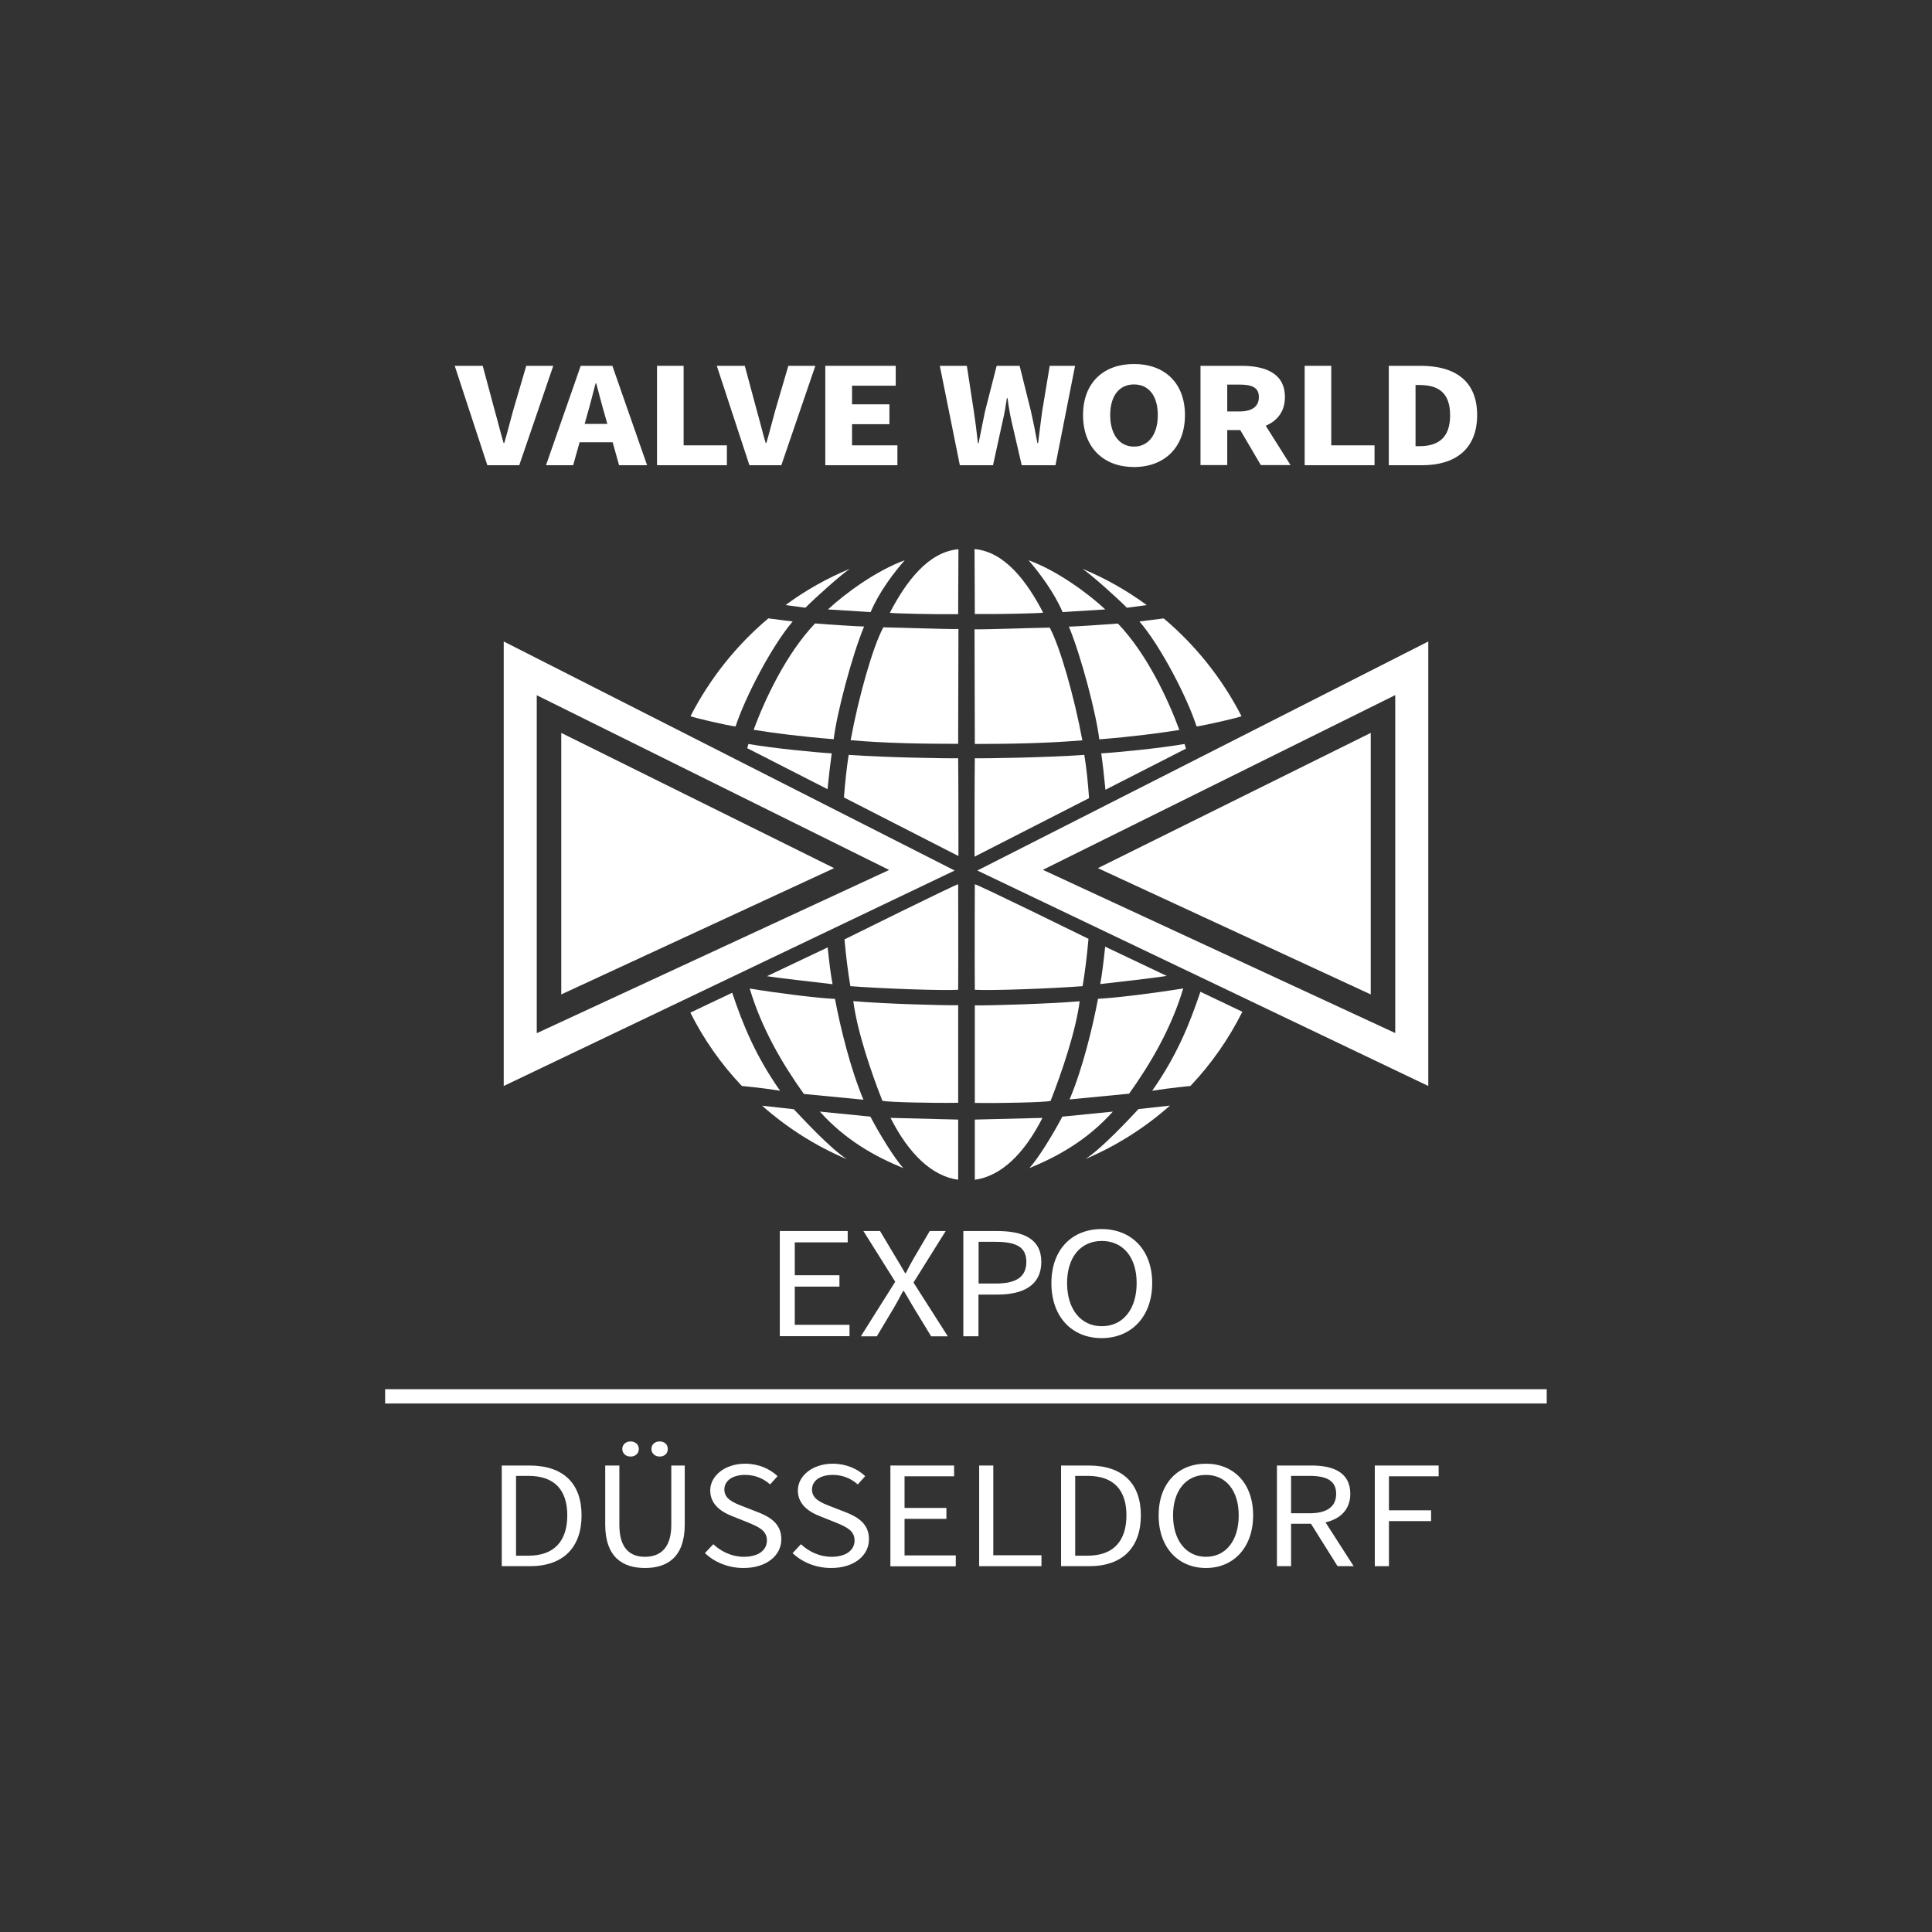 <?xml version="1.0" encoding="UTF-8"?>
<svg id="uuid-0941132c-e96a-40db-9740-88bd8ec63156" data-name="Logos" xmlns="http://www.w3.org/2000/svg" viewBox="0 0 138 138">
  <rect x="0" y="0" width="138" height="138" fill="#333333" stroke="none"/>
  <g>
    <path d="M32.48,26.13h2l.87,3.24c.22.77.39,1.49.62,2.27h.05c.23-.77.4-1.49.62-2.27l.95-3.24h1.93l-2.43,7.1h-2.28l-2.33-7.1Z" fill="#fff"/>
    <path d="M41.47,26.13h2.27l2.48,7.1h-2l-.46-1.64h-2.36l-.46,1.64h-1.94l2.48-7.1ZM41.76,30.28h1.62l-.17-.61c-.21-.7-.42-1.54-.62-2.28h-.05c-.2.74-.4,1.58-.61,2.28l-.17.61Z" fill="#fff"/>
    <polygon points="46.93 26.13 48.83 26.13 48.83 31.81 51.92 31.81 51.92 33.23 46.93 33.23 46.93 26.13" fill="#fff"/>
    <path d="M51.2,26.13h2l.87,3.24c.22.77.39,1.49.62,2.27h.05c.23-.77.4-1.49.62-2.27l.95-3.24h1.93l-2.43,7.1h-2.28l-2.33-7.1Z" fill="#fff"/>
    <polygon points="58.95 26.13 63.98 26.13 63.98 27.55 60.86 27.55 60.86 28.88 63.53 28.88 63.53 30.3 60.86 30.3 60.86 31.81 64.1 31.81 64.1 33.23 58.95 33.23 58.95 26.13" fill="#fff"/>
    <path d="M67.13,26.13h1.93l.5,3.25c.11.75.21,1.49.29,2.27h.05c.15-.77.31-1.53.46-2.27l.83-3.25h1.64l.81,3.25c.16.72.32,1.48.46,2.27h.05c.09-.79.2-1.54.29-2.27l.54-3.25h1.81l-1.4,7.1h-2.41l-.72-3.11c-.13-.56-.22-1.11-.29-1.68h-.05c-.09.57-.17,1.12-.31,1.68l-.68,3.11h-2.37l-1.43-7.1Z" fill="#fff"/>
    <path d="M77.36,29.65c0-2.33,1.48-3.65,3.64-3.65s3.64,1.33,3.64,3.65-1.48,3.71-3.64,3.71-3.64-1.38-3.64-3.71M82.7,29.65c0-1.38-.65-2.19-1.7-2.19s-1.7.81-1.7,2.19.66,2.25,1.7,2.25,1.7-.87,1.7-2.25" fill="#fff"/>
    <path d="M85.76,26.13h2.92c1.68,0,3.1.52,3.1,2.23,0,1.04-.55,1.7-1.37,2.05l1.77,2.81h-2.12l-1.47-2.5h-.93v2.5h-1.91v-7.1ZM88.53,29.39c.9,0,1.39-.35,1.39-1.03s-.49-.89-1.39-.89h-.87v1.92h.87Z" fill="#fff"/>
    <polygon points="93.19 26.13 95.09 26.13 95.09 31.81 98.18 31.81 98.18 33.23 93.19 33.23 93.19 26.13" fill="#fff"/>
    <path d="M99.2,26.13h2.28c2.43,0,4.03,1.06,4.03,3.52s-1.6,3.58-3.92,3.58h-2.39v-7.1ZM101.38,31.87c1.28,0,2.2-.53,2.2-2.21s-.92-2.16-2.2-2.16h-.27v4.37h.27Z" fill="#fff"/>
  </g>
  <g>
    <path d="M35.98,45.82v31.75l32.21-15.39-32.21-16.36ZM38.34,49.66l25.17,12.48-25.17,11.66v-24.13Z" fill="#fff"/>
    <polygon points="40.09 71.03 59.58 62.01 40.09 52.35 40.09 71.03" fill="#fff"/>
    <path d="M69.81,62.18l32.21,15.39v-31.75l-32.21,16.36ZM99.66,73.79l-25.17-11.66,25.17-12.48v24.13Z" fill="#fff"/>
    <polygon points="97.91 71.03 78.42 62.01 97.91 52.35 97.91 71.03" fill="#fff"/>
    <path d="M69.63,53.14c2.48,0,5.23-.05,7.68-.26-.58-3.13-1.59-6.67-2.33-8.05-1.33.02-4.55.14-5.37.12,0,1.89.02,8.2.02,8.2" fill="#fff"/>
    <path d="M69.61,39.23l.02,4.63c1.73.02,4.67-.05,4.88-.1-1.17-2.25-2.75-4.35-4.9-4.54" fill="#fff"/>
    <path d="M74.46,79.85l-4.83.12v4.3c1.87-.26,3.52-1.84,4.83-4.42" fill="#fff"/>
    <path d="M83.58,78.97l-2.26.25c-.72.77-2.57,2.76-3.76,3.55h.01c2.2-.94,4.23-2.23,6-3.8" fill="#fff"/>
    <path d="M79.5,79.4l-3.62.36c-.61,1.17-1.73,3.01-2.36,3.68,2.05-.84,4.15-2.01,5.97-4.04" fill="#fff"/>
    <path d="M79.85,44.54c-.96.07-3.1.22-3.5.22.89,2.15,1.96,6.26,2.17,8.05,2.38-.19,4.2-.43,5.72-.67-.82-2.22-2.33-5.45-4.39-7.6" fill="#fff"/>
    <path d="M69.63,71.8v6.98c1.8.03,4.97-.04,5.41-.14.79-2.01,1.8-4.97,2.08-7.12-2.31.19-6.48.31-7.49.29" fill="#fff"/>
    <path d="M80.49,43.41l1.42-.19c-1.42-1.04-2.95-1.91-4.59-2.59.56.36,2.52,2.11,3.17,2.78" fill="#fff"/>
    <path d="M84.52,70.6c-1.87.31-4.85.69-6.09.74-.4,2.11-1.1,4.97-2.03,7.19,1.8-.17,4.25-.41,4.25-.41,1.56-2.18,3.03-4.71,3.87-7.53" fill="#fff"/>
    <path d="M83.13,44.17c-.35.05-1.74.22-1.74.22,1.52,1.77,3.41,5.42,4.08,7.5.7-.1,2.91-.61,3.21-.73-1.38-2.69-3.28-5.07-5.56-6.99" fill="#fff"/>
    <path d="M75.89,43.72c.89-.05,3.06-.19,3.06-.19-1.28-1.19-3.5-2.8-5.48-3.51.79.91,1.84,2.32,2.43,3.7" fill="#fff"/>
    <path d="M59.13,43.53s2.17.14,3.06.19c.58-1.39,1.64-2.8,2.43-3.7-1.98.72-4.2,2.32-5.48,3.51" fill="#fff"/>
    <path d="M57.53,43.41c.65-.67,2.61-2.42,3.17-2.78-1.64.68-3.17,1.54-4.59,2.59l1.42.19Z" fill="#fff"/>
    <path d="M49.33,51.16c.3.12,2.51.64,3.21.73.68-2.08,2.57-5.73,4.08-7.5,0,0-1.39-.17-1.74-.22-2.28,1.92-4.18,4.3-5.56,6.99" fill="#fff"/>
    <path d="M63.09,44.82c-.75,1.39-1.75,4.92-2.33,8.05,2.45.22,5.2.26,7.68.26,0,0,.02-6.31.02-8.2-.82.02-4.04-.1-5.37-.12" fill="#fff"/>
    <path d="M63.56,43.77c.21.05,3.15.12,4.88.1l.02-4.64c-2.15.19-3.73,2.29-4.9,4.54" fill="#fff"/>
    <path d="M60.45,82.78h.01c-1.19-.79-3.03-2.78-3.76-3.55l-2.26-.25c1.78,1.58,3.8,2.86,6,3.8" fill="#fff"/>
    <path d="M61.67,78.54c-.93-2.22-1.63-5.09-2.03-7.19-1.24-.05-4.22-.43-6.09-.74.84,2.82,2.31,5.35,3.87,7.53,0,0,2.45.24,4.25.41" fill="#fff"/>
    <path d="M61.72,44.75c-.4,0-2.54-.14-3.5-.22-2.05,2.15-3.57,5.38-4.39,7.6,1.52.24,3.34.48,5.72.67.21-1.79,1.28-5.9,2.17-8.05" fill="#fff"/>
    <path d="M68.44,71.8c-1.01.02-5.18-.09-7.49-.29.28,2.15,1.28,5.11,2.08,7.12.44.1,3.62.17,5.41.14v-6.98Z" fill="#fff"/>
    <path d="M62.18,79.76l-3.62-.36c1.82,2.03,3.92,3.2,5.97,4.04-.63-.67-1.75-2.51-2.36-3.68" fill="#fff"/>
    <path d="M68.44,84.27v-4.3l-4.83-.12c1.31,2.58,2.96,4.16,4.83,4.42" fill="#fff"/>
    <path d="M77.79,57.01c-.08-1.13-.19-2.21-.34-3.09-2.68.19-7.07.26-7.82.24-.02,1.54-.02,5.18-.02,7.03l8.18-4.18Z" fill="#fff"/>
    <path d="M84.71,53.48c-.03-.11-.06-.23-.1-.34-1.73.31-4.97.62-5.95.67.11.78.21,1.67.3,2.6l5.74-2.93Z" fill="#fff"/>
    <path d="M68.46,61.14c0-1.86,0-5.46-.02-6.98-.75.02-5.13-.05-7.82-.24-.14.87-.25,1.93-.34,3.04l8.17,4.18Z" fill="#fff"/>
    <path d="M59.11,56.37c.09-.91.19-1.79.3-2.56-.98-.05-4.22-.36-5.95-.67-.03.1-.06.2-.09.3l5.74,2.93Z" fill="#fff"/>
    <path d="M78.94,67.62c-.11,1.09-.24,2.07-.35,2.67,1.88-.22,3.41-.38,4.75-.58l-4.4-2.09Z" fill="#fff"/>
    <path d="M69.63,63.16s-.02,5.51,0,7.54c1.15.07,5.51-.09,7.7-.26.17-1.01.31-2.17.42-3.38,0,0-7.93-3.9-8.13-3.9" fill="#fff"/>
    <path d="M60.32,67.1c.11,1.2.25,2.34.42,3.34,2.19.17,6.56.33,7.7.26.02-2.03,0-7.54,0-7.54-.17,0-8.12,3.94-8.12,3.94" fill="#fff"/>
    <path d="M54.79,69.73c1.33.19,2.83.35,4.68.57-.12-.59-.24-1.55-.35-2.63l-4.34,2.06Z" fill="#fff"/>
    <path d="M49.31,72.33c.97,1.93,2.2,3.68,3.68,5.24,0,0,1.37.12,2.73.34-1.76-2.5-2.67-4.76-3.42-7l-2.99,1.42Z" fill="#fff"/>
    <path d="M85.74,70.85c-.76,2.26-1.67,4.54-3.44,7.06,1.35-.21,2.73-.34,2.73-.34,1.49-1.57,2.73-3.35,3.71-5.3l-3-1.43Z" fill="#fff"/>
  </g>
  <g>
    <polygon points="55.7 87.93 60.55 87.93 60.55 88.74 56.77 88.74 56.77 91.09 59.96 91.09 59.96 91.9 56.77 91.9 56.77 94.63 60.68 94.63 60.68 95.44 55.7 95.44 55.7 87.93" fill="#fff"/>
    <path d="M63.95,91.56l-2.28-3.63h1.19l1.14,1.91c.21.34.39.65.65,1.1h.05c.22-.45.39-.76.59-1.1l1.12-1.91h1.14l-2.3,3.68,2.45,3.84h-1.19l-1.23-2.02c-.22-.38-.45-.76-.72-1.22h-.05c-.24.46-.45.84-.67,1.22l-1.21,2.02h-1.14l2.45-3.89Z" fill="#fff"/>
    <path d="M68.81,87.93h2.4c1.89,0,3.17.56,3.17,2.21s-1.27,2.33-3.12,2.33h-1.37v2.98h-1.08v-7.52ZM71.14,91.68c1.46,0,2.17-.48,2.17-1.55s-.74-1.43-2.22-1.43h-1.19v2.98h1.24Z" fill="#fff"/>
    <path d="M75.1,91.65c0-2.41,1.48-3.86,3.59-3.86s3.61,1.47,3.61,3.86-1.49,3.93-3.61,3.93-3.59-1.51-3.59-3.93M81.19,91.65c0-1.87-.99-3.01-2.49-3.01s-2.48,1.15-2.48,3.01.98,3.08,2.48,3.08,2.49-1.2,2.49-3.08" fill="#fff"/>
  </g>
  <g>
    <path d="M35.84,104.68h1.97c2.43,0,3.73,1.28,3.73,3.56s-1.3,3.63-3.68,3.63h-2.02v-7.19ZM37.75,111.12c1.85,0,2.77-1.06,2.77-2.88s-.92-2.82-2.77-2.82h-.89v5.7h.89Z" fill="#fff"/>
    <path d="M43.23,104.68h1.01v4.24c0,1.73.81,2.28,1.83,2.28s1.88-.55,1.88-2.28v-4.24h.96v4.22c0,2.31-1.23,3.1-2.84,3.1s-2.84-.79-2.84-3.1v-4.22ZM44.45,103.5c0-.32.25-.54.59-.54s.59.22.59.54-.25.54-.59.54-.59-.23-.59-.54ZM46.53,103.5c0-.32.24-.54.59-.54s.58.22.58.54-.24.54-.58.54-.59-.23-.59-.54Z" fill="#fff"/>
    <path d="M50.95,110.3c.57.54,1.35.9,2.18.9,1.04,0,1.65-.47,1.65-1.17s-.58-.96-1.32-1.27l-1.13-.45c-.73-.28-1.6-.8-1.6-1.85s1.06-1.91,2.49-1.91c.94,0,1.77.36,2.32.89l-.53.59c-.48-.42-1.07-.68-1.79-.68-.89,0-1.48.41-1.48,1.05,0,.69.7.95,1.31,1.19l1.13.44c.91.36,1.63.86,1.63,1.92,0,1.14-1.04,2.05-2.7,2.05-1.11,0-2.07-.42-2.76-1.06l.6-.64Z" fill="#fff"/>
    <path d="M57.21,110.3c.57.54,1.35.9,2.18.9,1.04,0,1.65-.47,1.65-1.17s-.58-.96-1.32-1.27l-1.13-.45c-.73-.28-1.6-.8-1.6-1.85s1.06-1.91,2.49-1.91c.94,0,1.77.36,2.32.89l-.53.59c-.48-.42-1.07-.68-1.79-.68-.89,0-1.48.41-1.48,1.05,0,.69.7.95,1.31,1.19l1.13.44c.91.36,1.63.86,1.63,1.92,0,1.14-1.04,2.05-2.7,2.05-1.11,0-2.07-.42-2.76-1.06l.6-.64Z" fill="#fff"/>
    <path d="M63.6,104.68h4.55v.77h-3.54v2.26h2.99v.78h-2.99v2.61h3.66v.78h-4.67v-7.19Z" fill="#fff"/>
    <path d="M69.94,104.68h1.01v6.41h3.44v.78h-4.45v-7.19Z" fill="#fff"/>
    <path d="M75.79,104.68h1.97c2.43,0,3.73,1.28,3.73,3.56s-1.3,3.63-3.68,3.63h-2.02v-7.19ZM77.69,111.12c1.85,0,2.77-1.06,2.77-2.88s-.92-2.82-2.77-2.82h-.89v5.7h.89Z" fill="#fff"/>
    <path d="M82.76,108.24c0-2.3,1.4-3.69,3.38-3.69s3.37,1.4,3.37,3.69-1.4,3.76-3.37,3.76-3.38-1.45-3.38-3.76ZM88.48,108.24c0-1.79-.93-2.89-2.34-2.89s-2.35,1.11-2.35,2.89.93,2.96,2.35,2.96,2.34-1.16,2.34-2.96Z" fill="#fff"/>
    <path d="M95.54,111.87l-1.9-3.03h-1.42v3.03h-1.01v-7.19h2.48c1.6,0,2.76.53,2.76,2.02,0,1.12-.7,1.79-1.77,2.04l2.01,3.13h-1.14ZM92.22,108.09h1.32c1.23,0,1.9-.46,1.9-1.39s-.67-1.28-1.9-1.28h-1.32v2.67Z" fill="#fff"/>
    <path d="M98.2,104.68h4.56v.77h-3.55v2.43h3.01v.77h-3.01v3.22h-1.01v-7.19Z" fill="#fff"/>
  </g>
  <rect x="27.51" y="99.23" width="82.97" height="1.02" fill="#fff"/>
</svg>